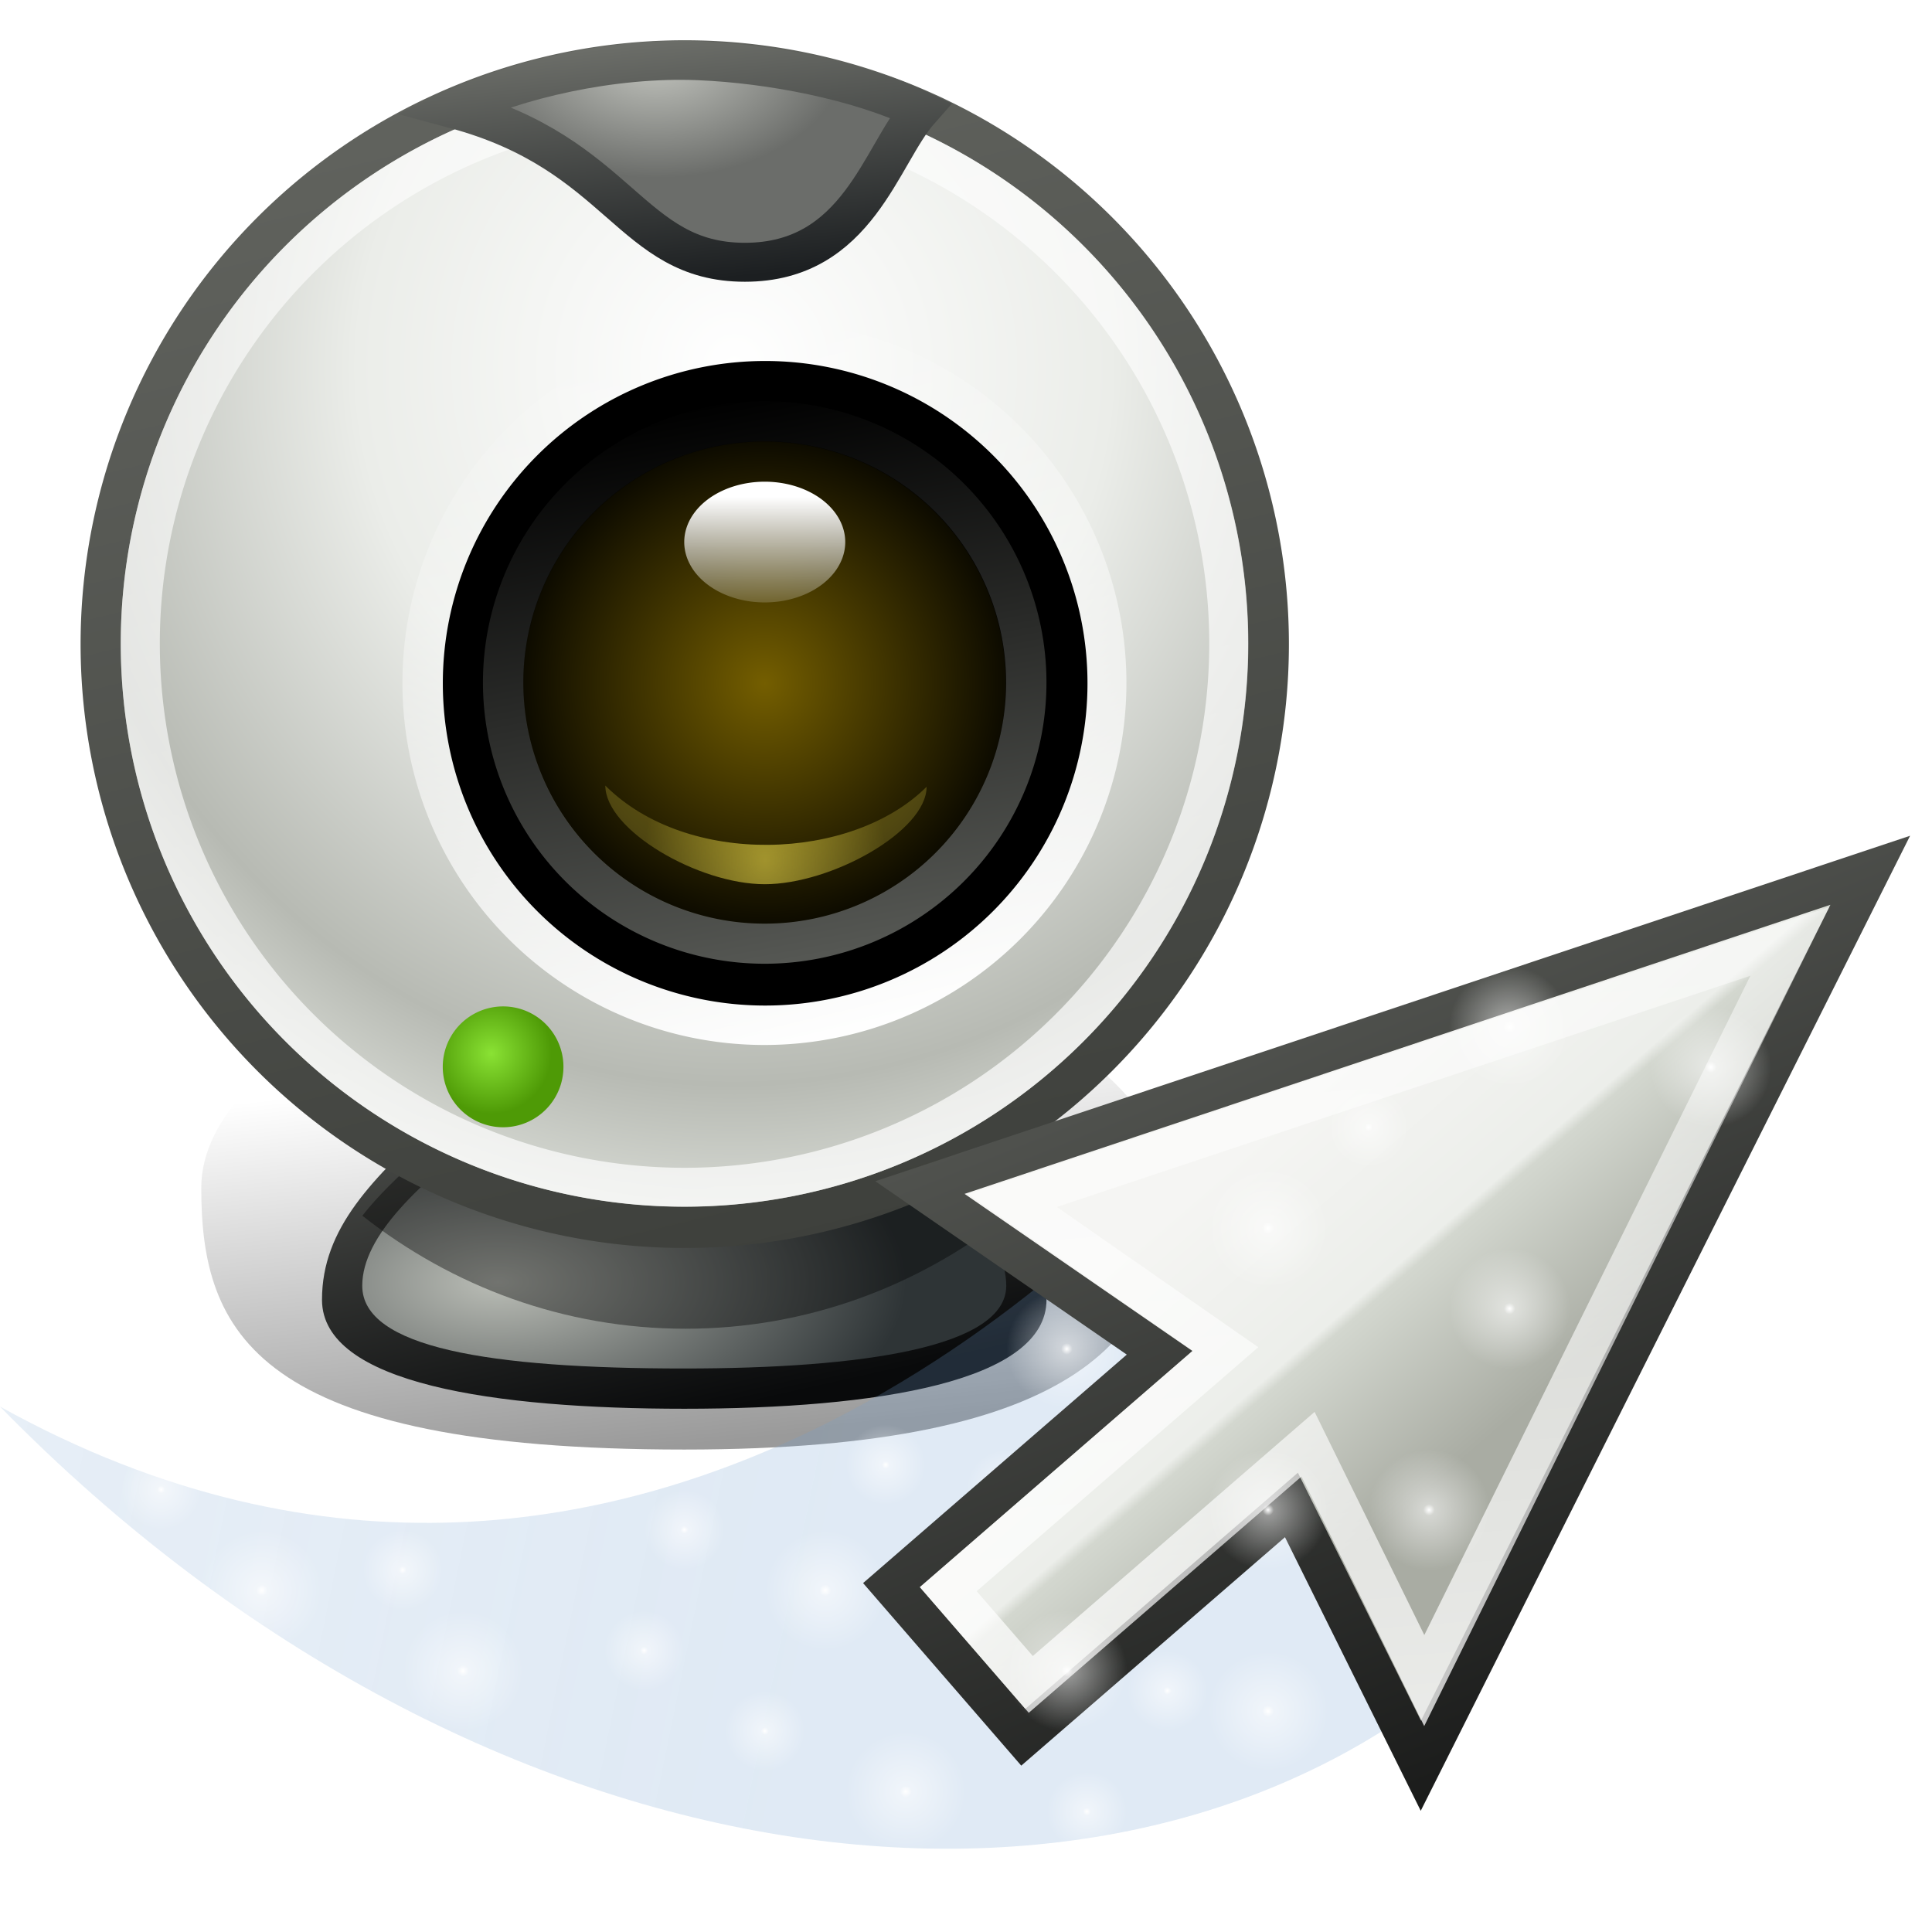 <?xml version="1.0" encoding="UTF-8" standalone="no"?>
<!-- Created with Inkscape (http://www.inkscape.org/) -->
<svg
   xmlns:svg="http://www.w3.org/2000/svg"
   xmlns="http://www.w3.org/2000/svg"
   xmlns:xlink="http://www.w3.org/1999/xlink"
   xmlns:inkscape="http://www.inkscape.org/namespaces/inkscape"
   version="1.0"
   width="48"
   height="48"
   id="svg2383"
   style="display:inline">
  <defs
     id="defs2385">
    <linearGradient
       id="linearGradient3731">
      <stop
         id="stop3733"
         style="stop-color:#9ea196;stop-opacity:1"
         offset="0" />
      <stop
         id="stop3735"
         style="stop-color:#c8cec4;stop-opacity:1"
         offset="0.468" />
      <stop
         id="stop3737"
         style="stop-color:#eceeea;stop-opacity:1"
         offset="0.5" />
      <stop
         id="stop3739"
         style="stop-color:#f5f5f3;stop-opacity:1"
         offset="1" />
    </linearGradient>
    <linearGradient
       id="linearGradient3621">
      <stop
         id="stop3623"
         style="stop-color:#a3a69c;stop-opacity:1"
         offset="0" />
      <stop
         id="stop3625"
         style="stop-color:#cdd2c9;stop-opacity:1"
         offset="0.468" />
      <stop
         id="stop3627"
         style="stop-color:#eceeea;stop-opacity:1"
         offset="0.5" />
      <stop
         id="stop3629"
         style="stop-color:#f5f5f3;stop-opacity:1"
         offset="1" />
    </linearGradient>
    <linearGradient
       id="linearGradient3611">
      <stop
         id="stop3613"
         style="stop-color:#a1a499;stop-opacity:1"
         offset="0" />
      <stop
         id="stop3615"
         style="stop-color:#d8dcd4;stop-opacity:1"
         offset="0.468" />
      <stop
         id="stop3617"
         style="stop-color:#eff2ee;stop-opacity:1"
         offset="0.5" />
      <stop
         id="stop3619"
         style="stop-color:#ffffff;stop-opacity:1"
         offset="1" />
    </linearGradient>
    <linearGradient
       id="linearGradient3601">
      <stop
         id="stop3603"
         style="stop-color:#ffffff;stop-opacity:1"
         offset="0" />
      <stop
         id="stop3605"
         style="stop-color:#dfe2db;stop-opacity:1"
         offset="0.458" />
      <stop
         id="stop3607"
         style="stop-color:#92978c;stop-opacity:1"
         offset="0.83" />
      <stop
         id="stop3609"
         style="stop-color:#dcdfd9;stop-opacity:1"
         offset="1" />
    </linearGradient>
    <linearGradient
       id="linearGradient3548">
      <stop
         id="stop3550"
         style="stop-color:#745e00;stop-opacity:1"
         offset="0" />
      <stop
         id="stop3553"
         style="stop-color:#0d0b00;stop-opacity:1"
         offset="1" />
    </linearGradient>
    <linearGradient
       id="linearGradient3542">
      <stop
         id="stop3544"
         style="stop-color:#745e00;stop-opacity:1"
         offset="0" />
      <stop
         id="stop3546"
         style="stop-color:#0d0b00;stop-opacity:1"
         offset="1" />
    </linearGradient>
    <linearGradient
       id="linearGradient3618">
      <stop
         id="stop3620"
         style="stop-color:#60625e;stop-opacity:1"
         offset="0" />
      <stop
         id="stop3622"
         style="stop-color:#323532;stop-opacity:1"
         offset="1" />
    </linearGradient>
    <linearGradient
       id="linearGradient3612">
      <stop
         id="stop3614"
         style="stop-color:#ffffff;stop-opacity:0.548"
         offset="0" />
      <stop
         id="stop3616"
         style="stop-color:#ffffff;stop-opacity:0"
         offset="1" />
    </linearGradient>
    <linearGradient
       id="linearGradient3550">
      <stop
         id="stop3552"
         style="stop-color:#383a37;stop-opacity:1"
         offset="0" />
      <stop
         id="stop3554"
         style="stop-color:#585955;stop-opacity:1"
         offset="1" />
    </linearGradient>
    <linearGradient
       id="linearGradient6725">
      <stop
         id="stop6727"
         style="stop-color:#729fcf;stop-opacity:1"
         offset="0" />
      <stop
         id="stop6729"
         style="stop-color:#729fcf;stop-opacity:1"
         offset="1" />
    </linearGradient>
    <linearGradient
       id="linearGradient6719">
      <stop
         id="stop6721"
         style="stop-color:#729fcf;stop-opacity:1"
         offset="0" />
      <stop
         id="stop6723"
         style="stop-color:#729fcf;stop-opacity:1"
         offset="1" />
    </linearGradient>
    <linearGradient
       id="linearGradient6693">
      <stop
         id="stop6695"
         style="stop-color:#ffffff;stop-opacity:0.777"
         offset="0" />
      <stop
         id="stop6697"
         style="stop-color:#ffffff;stop-opacity:0"
         offset="1" />
    </linearGradient>
    <radialGradient
       cx="0.89"
       cy="22.178"
       r="2.939"
       fx="0.89"
       fy="22.178"
       id="radialGradient4309"
       xlink:href="#linearGradient3335"
       gradientUnits="userSpaceOnUse"
       gradientTransform="matrix(1,0,0,1.048,0,-1.104)" />
    <linearGradient
       x1="24.283"
       y1="11.743"
       x2="23.506"
       y2="3.083"
       id="linearGradient4307"
       xlink:href="#linearGradient3975"
       gradientUnits="userSpaceOnUse"
       gradientTransform="matrix(0.401,0,0,0.556,1.769,0.38)" />
    <radialGradient
       cx="22.68"
       cy="-0.254"
       r="8.859"
       fx="22.68"
       fy="-0.254"
       id="radialGradient4305"
       xlink:href="#linearGradient3993"
       gradientUnits="userSpaceOnUse"
       gradientTransform="matrix(0.345,0,0,0.272,3.141,2.487)" />
    <radialGradient
       cx="19"
       cy="25.522"
       r="5"
       fx="19"
       fy="25.522"
       id="radialGradient4303"
       xlink:href="#linearGradient3930"
       gradientUnits="userSpaceOnUse"
       gradientTransform="matrix(0.376,0,0,0.639,5.332,-1.792)" />
    <linearGradient
       x1="24.893"
       y1="9.158"
       x2="24.893"
       y2="45.929"
       id="linearGradient4301"
       xlink:href="#linearGradient3887"
       gradientUnits="userSpaceOnUse" />
    <radialGradient
       cx="24.893"
       cy="24.857"
       r="20.964"
       fx="24.893"
       fy="24.857"
       id="radialGradient4299"
       xlink:href="#linearGradient3548"
       gradientUnits="userSpaceOnUse"
       gradientTransform="matrix(1,-1.7824246e-7,1.7733606e-7,1.005,-7.8645479e-6,-0.127)" />
    <linearGradient
       x1="28.829"
       y1="45.929"
       x2="18.639"
       y2="3.786"
       id="linearGradient4297"
       xlink:href="#linearGradient3869"
       gradientUnits="userSpaceOnUse" />
    <linearGradient
       x1="25.923"
       y1="46.631"
       x2="16.126"
       y2="3.083"
       id="linearGradient4295"
       xlink:href="#linearGradient3157"
       gradientUnits="userSpaceOnUse" />
    <radialGradient
       cx="24.022"
       cy="16.162"
       r="20.964"
       fx="24.022"
       fy="16.162"
       id="radialGradient4293"
       xlink:href="#linearGradient3173"
       gradientUnits="userSpaceOnUse"
       gradientTransform="matrix(1.461,0,0,1.543,-8.248,-9.95)" />
    <linearGradient
       x1="28.829"
       y1="45.929"
       x2="18.639"
       y2="3.786"
       id="linearGradient4291"
       xlink:href="#linearGradient3827"
       gradientUnits="userSpaceOnUse" />
    <radialGradient
       cx="12.063"
       cy="41.924"
       r="10"
       fx="12.063"
       fy="41.924"
       id="radialGradient4377"
       xlink:href="#linearGradient4036"
       gradientUnits="userSpaceOnUse"
       gradientTransform="matrix(1.191,0,0,0.5,-7.925,5.038)" />
    <linearGradient
       x1="20.719"
       y1="41"
       x2="19"
       y2="30.007"
       id="linearGradient4375"
       xlink:href="#linearGradient4014"
       gradientUnits="userSpaceOnUse"
       gradientTransform="matrix(0.655,0,0,0.922,0.546,-10.815)" />
    <filter
       height="1.361"
       y="-0.181"
       width="1.173"
       x="-0.086"
       id="filter4920">
      <feGaussianBlur
         id="feGaussianBlur4922"
         stdDeviation="0.996"
         inkscape:collect="always" />
    </filter>
    <linearGradient
       id="linearGradient4924">
      <stop
         id="stop4926"
         style="stop-color:#000000;stop-opacity:0.399"
         offset="0" />
      <stop
         id="stop4928"
         style="stop-color:#000000;stop-opacity:0"
         offset="1" />
    </linearGradient>
    <linearGradient
       x1="10.329"
       y1="46.686"
       x2="9.955"
       y2="39.374"
       id="linearGradient4373"
       xlink:href="#linearGradient4924"
       gradientUnits="userSpaceOnUse" />
    <radialGradient
       cx="16.907"
       cy="43.426"
       r="2.704"
       fx="16.907"
       fy="43.426"
       id="radialGradient4343"
       xlink:href="#linearGradient4765"
       gradientUnits="userSpaceOnUse" />
    <radialGradient
       cx="16.907"
       cy="43.426"
       r="2.704"
       fx="16.907"
       fy="43.426"
       id="radialGradient4341"
       xlink:href="#linearGradient4765"
       gradientUnits="userSpaceOnUse" />
    <radialGradient
       cx="16.907"
       cy="43.426"
       r="2.704"
       fx="16.907"
       fy="43.426"
       id="radialGradient4337"
       xlink:href="#linearGradient4765"
       gradientUnits="userSpaceOnUse" />
    <radialGradient
       cx="16.907"
       cy="43.426"
       r="2.704"
       fx="16.907"
       fy="43.426"
       id="radialGradient4335"
       xlink:href="#linearGradient4765"
       gradientUnits="userSpaceOnUse" />
    <radialGradient
       cx="16.907"
       cy="43.426"
       r="2.704"
       fx="16.907"
       fy="43.426"
       id="radialGradient4333"
       xlink:href="#linearGradient4765"
       gradientUnits="userSpaceOnUse" />
    <radialGradient
       cx="16.907"
       cy="43.426"
       r="2.704"
       fx="16.907"
       fy="43.426"
       id="radialGradient4327"
       xlink:href="#linearGradient4765"
       gradientUnits="userSpaceOnUse" />
    <radialGradient
       cx="16.907"
       cy="43.426"
       r="2.704"
       fx="16.907"
       fy="43.426"
       id="radialGradient4325"
       xlink:href="#linearGradient4765"
       gradientUnits="userSpaceOnUse" />
    <radialGradient
       cx="16.907"
       cy="43.426"
       r="2.704"
       fx="16.907"
       fy="43.426"
       id="radialGradient4321"
       xlink:href="#linearGradient4765"
       gradientUnits="userSpaceOnUse" />
    <radialGradient
       cx="16.907"
       cy="43.426"
       r="2.704"
       fx="16.907"
       fy="43.426"
       id="radialGradient4319"
       xlink:href="#linearGradient4765"
       gradientUnits="userSpaceOnUse" />
    <radialGradient
       cx="16.907"
       cy="43.426"
       r="2.704"
       fx="16.907"
       fy="43.426"
       id="radialGradient4317"
       xlink:href="#linearGradient4765"
       gradientUnits="userSpaceOnUse" />
    <radialGradient
       cx="16.907"
       cy="43.426"
       r="2.704"
       fx="16.907"
       fy="43.426"
       id="radialGradient4315"
       xlink:href="#linearGradient4765"
       gradientUnits="userSpaceOnUse" />
    <linearGradient
       x1="20.773"
       y1="42.049"
       x2="0"
       y2="37.803"
       id="linearGradient4313"
       xlink:href="#linearGradient6719"
       gradientUnits="userSpaceOnUse" />
    <radialGradient
       cx="16.907"
       cy="43.426"
       r="2.704"
       fx="16.907"
       fy="43.426"
       id="radialGradient4365"
       xlink:href="#linearGradient4765"
       gradientUnits="userSpaceOnUse" />
    <radialGradient
       cx="16.907"
       cy="43.426"
       r="2.704"
       fx="16.907"
       fy="43.426"
       id="radialGradient4357"
       xlink:href="#linearGradient4765"
       gradientUnits="userSpaceOnUse" />
    <radialGradient
       cx="16.907"
       cy="43.426"
       r="2.704"
       fx="16.907"
       fy="43.426"
       id="radialGradient4355"
       xlink:href="#linearGradient4765"
       gradientUnits="userSpaceOnUse" />
    <radialGradient
       cx="16.907"
       cy="43.426"
       r="2.704"
       fx="16.907"
       fy="43.426"
       id="radialGradient4353"
       xlink:href="#linearGradient4765"
       gradientUnits="userSpaceOnUse" />
    <radialGradient
       cx="16.907"
       cy="43.426"
       r="2.704"
       fx="16.907"
       fy="43.426"
       id="radialGradient4351"
       xlink:href="#linearGradient4765"
       gradientUnits="userSpaceOnUse" />
    <linearGradient
       x1="319.386"
       y1="89.541"
       x2="302.103"
       y2="76.697"
       id="linearGradient4349"
       xlink:href="#linearGradient3299"
       gradientUnits="userSpaceOnUse"
       gradientTransform="matrix(0.927,-2.0841141e-2,-2.0841142e-2,0.933,24.045,12.099)" />
    <linearGradient
       x1="301.458"
       y1="82.766"
       x2="320.5"
       y2="89.198"
       id="linearGradient4347"
       xlink:href="#linearGradient3327"
       gradientUnits="userSpaceOnUse"
       gradientTransform="translate(0.5,0.5)" />
    <linearGradient
       x1="314.947"
       y1="80.518"
       x2="305.247"
       y2="80.511"
       id="linearGradient4345"
       xlink:href="#linearGradient3285"
       gradientUnits="userSpaceOnUse"
       gradientTransform="translate(0.5,0.5)" />
    <linearGradient
       id="linearGradient3515">
      <stop
         id="stop3517"
         style="stop-color:#000000;stop-opacity:0.395"
         offset="0" />
      <stop
         id="stop3519"
         style="stop-color:#000000;stop-opacity:0"
         offset="1" />
    </linearGradient>
    <linearGradient
       id="linearGradient3382">
      <stop
         id="stop3384"
         style="stop-color:#555753;stop-opacity:1"
         offset="0" />
      <stop
         id="stop3386"
         style="stop-color:#555753;stop-opacity:0"
         offset="1" />
    </linearGradient>
    <linearGradient
       id="linearGradient3335">
      <stop
         id="stop3337"
         style="stop-color:#8ae234;stop-opacity:1"
         offset="0" />
      <stop
         id="stop3339"
         style="stop-color:#4e9a06;stop-opacity:1"
         offset="1" />
    </linearGradient>
    <linearGradient
       id="linearGradient4765">
      <stop
         id="stop4767"
         style="stop-color:#ffffff;stop-opacity:1"
         offset="0" />
      <stop
         id="stop4773"
         style="stop-color:#ffffff;stop-opacity:0.498"
         offset="0.095" />
      <stop
         id="stop4769"
         style="stop-color:#ffffff;stop-opacity:0"
         offset="1" />
    </linearGradient>
    <linearGradient
       id="linearGradient4587">
      <stop
         id="stop4589"
         style="stop-color:#729fcf;stop-opacity:1"
         offset="0" />
      <stop
         id="stop4591"
         style="stop-color:#729fcf;stop-opacity:0.766"
         offset="1" />
    </linearGradient>
    <linearGradient
       id="linearGradient3299">
      <stop
         id="stop3301"
         style="stop-color:#ffffff;stop-opacity:0.777"
         offset="0" />
      <stop
         id="stop3303"
         style="stop-color:#ffffff;stop-opacity:0.43"
         offset="1" />
    </linearGradient>
    <linearGradient
       id="linearGradient3327">
      <stop
         id="stop3329"
         style="stop-color:#51534f;stop-opacity:1"
         offset="0" />
      <stop
         id="stop3331"
         style="stop-color:#1a1b1a;stop-opacity:1"
         offset="1" />
    </linearGradient>
    <linearGradient
       id="linearGradient3285">
      <stop
         id="stop3287"
         style="stop-color:#a9aca3;stop-opacity:1"
         offset="0" />
      <stop
         id="stop4348"
         style="stop-color:#d3d7cf;stop-opacity:1"
         offset="0.468" />
      <stop
         id="stop4350"
         style="stop-color:#eceeea;stop-opacity:1"
         offset="0.5" />
      <stop
         id="stop3289"
         style="stop-color:#f5f5f3;stop-opacity:1"
         offset="1" />
    </linearGradient>
    <linearGradient
       id="linearGradient4036">
      <stop
         id="stop4038"
         style="stop-color:#babdb6;stop-opacity:1"
         offset="0" />
      <stop
         id="stop4040"
         style="stop-color:#2e3436;stop-opacity:1"
         offset="1" />
    </linearGradient>
    <linearGradient
       id="linearGradient4014">
      <stop
         id="stop4016"
         style="stop-color:#090a0b;stop-opacity:1"
         offset="0" />
      <stop
         id="stop4018"
         style="stop-color:#555753;stop-opacity:1"
         offset="1" />
    </linearGradient>
    <linearGradient
       id="linearGradient3993">
      <stop
         id="stop3995"
         style="stop-color:#c4c6c0;stop-opacity:1"
         offset="0" />
      <stop
         id="stop3997"
         style="stop-color:#6b6d6a;stop-opacity:1"
         offset="1" />
    </linearGradient>
    <linearGradient
       id="linearGradient3975">
      <stop
         id="stop3977"
         style="stop-color:#1c1f21;stop-opacity:1"
         offset="0" />
      <stop
         id="stop3979"
         style="stop-color:#6b6d68;stop-opacity:1"
         offset="1" />
    </linearGradient>
    <linearGradient
       id="linearGradient3930">
      <stop
         id="stop3932"
         style="stop-color:#fce94f;stop-opacity:0.569"
         offset="0" />
      <stop
         id="stop3934"
         style="stop-color:#fce94f;stop-opacity:0.21"
         offset="1" />
    </linearGradient>
    <linearGradient
       id="linearGradient3887">
      <stop
         id="stop3889"
         style="stop-color:#ffffff;stop-opacity:1"
         offset="0" />
      <stop
         id="stop3891"
         style="stop-color:#ffffff;stop-opacity:0.185"
         offset="1" />
    </linearGradient>
    <linearGradient
       id="linearGradient3875">
      <stop
         id="stop3877"
         style="stop-color:#745e00;stop-opacity:1"
         offset="0" />
      <stop
         id="stop3879"
         style="stop-color:#0d0b00;stop-opacity:1"
         offset="1" />
    </linearGradient>
    <linearGradient
       id="linearGradient3869">
      <stop
         id="stop3871"
         style="stop-color:#ffffff;stop-opacity:1"
         offset="0" />
      <stop
         id="stop3873"
         style="stop-color:#ffffff;stop-opacity:0"
         offset="1" />
    </linearGradient>
    <linearGradient
       id="linearGradient3827">
      <stop
         id="stop3829"
         style="stop-color:#3e403c;stop-opacity:1"
         offset="0" />
      <stop
         id="stop3831"
         style="stop-color:#62645f;stop-opacity:1"
         offset="1" />
    </linearGradient>
    <linearGradient
       id="linearGradient3173">
      <stop
         id="stop3175"
         style="stop-color:#ffffff;stop-opacity:1"
         offset="0" />
      <stop
         id="stop3181"
         style="stop-color:#ebede9;stop-opacity:1"
         offset="0.458" />
      <stop
         id="stop3825"
         style="stop-color:#b7bab3;stop-opacity:1"
         offset="0.83" />
      <stop
         id="stop3177"
         style="stop-color:#dcdfd9;stop-opacity:1"
         offset="1" />
    </linearGradient>
    <linearGradient
       id="linearGradient3157">
      <stop
         id="stop3159"
         style="stop-color:#ffffff;stop-opacity:0.71"
         offset="0" />
      <stop
         id="stop3161"
         style="stop-color:#ffffff;stop-opacity:0.569"
         offset="1" />
    </linearGradient>
    <linearGradient
       x1="25.923"
       y1="46.631"
       x2="16.126"
       y2="3.083"
       id="linearGradient3163"
       xlink:href="#linearGradient3157"
       gradientUnits="userSpaceOnUse" />
    <radialGradient
       cx="23.955"
       cy="15.854"
       r="20.964"
       fx="23.955"
       fy="15.854"
       id="radialGradient3179"
       xlink:href="#linearGradient3173"
       gradientUnits="userSpaceOnUse"
       gradientTransform="matrix(1.461,0,0,1.543,-8.248,-9.95)" />
    <linearGradient
       x1="28.829"
       y1="45.929"
       x2="18.639"
       y2="3.786"
       id="linearGradient3833"
       xlink:href="#linearGradient3827"
       gradientUnits="userSpaceOnUse" />
    <linearGradient
       x1="28.829"
       y1="45.929"
       x2="18.639"
       y2="3.786"
       id="linearGradient3867"
       xlink:href="#linearGradient3869"
       gradientUnits="userSpaceOnUse" />
    <radialGradient
       cx="24.893"
       cy="24.857"
       r="20.964"
       fx="24.893"
       fy="24.857"
       id="radialGradient3881"
       xlink:href="#linearGradient3875"
       gradientUnits="userSpaceOnUse"
       gradientTransform="matrix(1,-1.7824246e-7,1.7733606e-7,1.005,-7.8645481e-6,-0.127)" />
    <linearGradient
       x1="24.893"
       y1="9.158"
       x2="24.893"
       y2="45.929"
       id="linearGradient3919"
       xlink:href="#linearGradient3887"
       gradientUnits="userSpaceOnUse" />
    <radialGradient
       cx="19"
       cy="25.522"
       r="5"
       fx="19"
       fy="25.522"
       id="radialGradient3928"
       xlink:href="#linearGradient3930"
       gradientUnits="userSpaceOnUse"
       gradientTransform="matrix(0.601,0,0,0.783,7.585,2.392)" />
    <linearGradient
       x1="24.283"
       y1="11.743"
       x2="23.506"
       y2="3.083"
       id="linearGradient3981"
       xlink:href="#linearGradient3975"
       gradientUnits="userSpaceOnUse"
       gradientTransform="matrix(0.615,0,0,0.688,2.194,-8.1000913e-2)" />
    <radialGradient
       cx="22.68"
       cy="-0.254"
       r="8.859"
       fx="22.68"
       fy="-0.254"
       id="radialGradient3999"
       xlink:href="#linearGradient3993"
       gradientUnits="userSpaceOnUse"
       gradientTransform="matrix(0.529,0,0,0.336,4.295,2.528)" />
    <radialGradient
       cx="13.9"
       cy="37.638"
       r="10"
       fx="13.9"
       fy="37.638"
       id="radialGradient4034"
       xlink:href="#linearGradient4036"
       gradientUnits="userSpaceOnUse"
       gradientTransform="matrix(1.014,0,0,0.5,-1.718,14.038)" />
    <filter
       id="filter4153">
      <feGaussianBlur
         id="feGaussianBlur4155"
         stdDeviation="0.482"
         inkscape:collect="always" />
    </filter>
    <linearGradient
       x1="20.719"
       y1="41"
       x2="19"
       y2="30.007"
       id="linearGradient4352"
       xlink:href="#linearGradient4014"
       gradientUnits="userSpaceOnUse"
       gradientTransform="matrix(0.643,0,0,0.922,4.786,-1.815)" />
    <linearGradient
       x1="20.773"
       y1="42.049"
       x2="0"
       y2="37.803"
       id="linearGradient4593"
       xlink:href="#linearGradient4587"
       gradientUnits="userSpaceOnUse" />
    <filter
       height="1.319"
       y="-0.16"
       width="1.146"
       x="-0.073"
       id="filter4697">
      <feGaussianBlur
         id="feGaussianBlur4699"
         stdDeviation="1.121"
         inkscape:collect="always" />
    </filter>
    <radialGradient
       cx="16.907"
       cy="43.426"
       r="2.704"
       fx="16.907"
       fy="43.426"
       id="radialGradient4771"
       xlink:href="#linearGradient4765"
       gradientUnits="userSpaceOnUse" />
    <radialGradient
       cx="16.907"
       cy="43.426"
       r="2.704"
       fx="16.907"
       fy="43.426"
       id="radialGradient4777"
       xlink:href="#linearGradient4765"
       gradientUnits="userSpaceOnUse" />
    <radialGradient
       cx="16.907"
       cy="43.426"
       r="2.704"
       fx="16.907"
       fy="43.426"
       id="radialGradient4781"
       xlink:href="#linearGradient4765"
       gradientUnits="userSpaceOnUse" />
    <radialGradient
       cx="16.907"
       cy="43.426"
       r="2.704"
       fx="16.907"
       fy="43.426"
       id="radialGradient4785"
       xlink:href="#linearGradient4765"
       gradientUnits="userSpaceOnUse" />
    <radialGradient
       cx="16.907"
       cy="43.426"
       r="2.704"
       fx="16.907"
       fy="43.426"
       id="radialGradient4789"
       xlink:href="#linearGradient4765"
       gradientUnits="userSpaceOnUse" />
    <radialGradient
       cx="16.907"
       cy="43.426"
       r="2.704"
       fx="16.907"
       fy="43.426"
       id="radialGradient4793"
       xlink:href="#linearGradient4765"
       gradientUnits="userSpaceOnUse" />
    <radialGradient
       cx="16.907"
       cy="43.426"
       r="2.704"
       fx="16.907"
       fy="43.426"
       id="radialGradient4797"
       xlink:href="#linearGradient4765"
       gradientUnits="userSpaceOnUse" />
    <radialGradient
       cx="16.907"
       cy="43.426"
       r="2.704"
       fx="16.907"
       fy="43.426"
       id="radialGradient4801"
       xlink:href="#linearGradient4765"
       gradientUnits="userSpaceOnUse" />
    <radialGradient
       cx="16.907"
       cy="43.426"
       r="2.704"
       fx="16.907"
       fy="43.426"
       id="radialGradient4805"
       xlink:href="#linearGradient4765"
       gradientUnits="userSpaceOnUse" />
    <radialGradient
       cx="16.907"
       cy="43.426"
       r="2.704"
       fx="16.907"
       fy="43.426"
       id="radialGradient4809"
       xlink:href="#linearGradient4765"
       gradientUnits="userSpaceOnUse" />
    <radialGradient
       cx="16.907"
       cy="43.426"
       r="2.704"
       fx="16.907"
       fy="43.426"
       id="radialGradient4813"
       xlink:href="#linearGradient4765"
       gradientUnits="userSpaceOnUse" />
    <radialGradient
       cx="16.907"
       cy="43.426"
       r="2.704"
       fx="16.907"
       fy="43.426"
       id="radialGradient4817"
       xlink:href="#linearGradient4765"
       gradientUnits="userSpaceOnUse" />
    <radialGradient
       cx="16.907"
       cy="43.426"
       r="2.704"
       fx="16.907"
       fy="43.426"
       id="radialGradient4821"
       xlink:href="#linearGradient4765"
       gradientUnits="userSpaceOnUse" />
    <radialGradient
       cx="16.907"
       cy="43.426"
       r="2.704"
       fx="16.907"
       fy="43.426"
       id="radialGradient4825"
       xlink:href="#linearGradient4765"
       gradientUnits="userSpaceOnUse" />
    <radialGradient
       cx="16.907"
       cy="43.426"
       r="2.704"
       fx="16.907"
       fy="43.426"
       id="radialGradient4829"
       xlink:href="#linearGradient4765"
       gradientUnits="userSpaceOnUse" />
    <linearGradient
       x1="314.947"
       y1="80.518"
       x2="305.492"
       y2="80.493"
       id="linearGradient4967"
       xlink:href="#linearGradient3285"
       gradientUnits="userSpaceOnUse"
       gradientTransform="translate(0.5,0.5)" />
    <linearGradient
       x1="301.458"
       y1="82.766"
       x2="320.5"
       y2="89.198"
       id="linearGradient4969"
       xlink:href="#linearGradient3327"
       gradientUnits="userSpaceOnUse"
       gradientTransform="translate(0.5,0.5)" />
    <linearGradient
       x1="319.386"
       y1="89.541"
       x2="302.103"
       y2="76.697"
       id="linearGradient4971"
       xlink:href="#linearGradient3299"
       gradientUnits="userSpaceOnUse" />
    <radialGradient
       cx="16.907"
       cy="43.426"
       r="2.704"
       fx="16.907"
       fy="43.426"
       id="radialGradient4991"
       xlink:href="#linearGradient4765"
       gradientUnits="userSpaceOnUse" />
    <radialGradient
       cx="16.907"
       cy="43.426"
       r="2.704"
       fx="16.907"
       fy="43.426"
       id="radialGradient4995"
       xlink:href="#linearGradient4765"
       gradientUnits="userSpaceOnUse" />
    <radialGradient
       cx="16.907"
       cy="43.426"
       r="2.704"
       fx="16.907"
       fy="43.426"
       id="radialGradient4999"
       xlink:href="#linearGradient4765"
       gradientUnits="userSpaceOnUse" />
    <radialGradient
       cx="16.907"
       cy="43.426"
       r="2.704"
       fx="16.907"
       fy="43.426"
       id="radialGradient5003"
       xlink:href="#linearGradient4765"
       gradientUnits="userSpaceOnUse" />
    <radialGradient
       cx="16.907"
       cy="43.426"
       r="2.704"
       fx="16.907"
       fy="43.426"
       id="radialGradient5007"
       xlink:href="#linearGradient4765"
       gradientUnits="userSpaceOnUse" />
    <radialGradient
       cx="16.907"
       cy="43.426"
       r="2.704"
       fx="16.907"
       fy="43.426"
       id="radialGradient5011"
       xlink:href="#linearGradient4765"
       gradientUnits="userSpaceOnUse" />
    <radialGradient
       cx="16.907"
       cy="43.426"
       r="2.704"
       fx="16.907"
       fy="43.426"
       id="radialGradient5015"
       xlink:href="#linearGradient4765"
       gradientUnits="userSpaceOnUse" />
    <radialGradient
       cx="16.907"
       cy="43.426"
       r="2.704"
       fx="16.907"
       fy="43.426"
       id="radialGradient5031"
       xlink:href="#linearGradient4765"
       gradientUnits="userSpaceOnUse" />
    <radialGradient
       cx="0.89"
       cy="22.178"
       r="2.939"
       fx="0.89"
       fy="22.178"
       id="radialGradient3341"
       xlink:href="#linearGradient3335"
       gradientUnits="userSpaceOnUse"
       gradientTransform="matrix(1,0,0,1.048,0,-1.104)" />
    <linearGradient
       x1="26.882"
       y1="47.333"
       x2="18.369"
       y2="2.381"
       id="linearGradient3392"
       xlink:href="#linearGradient3382"
       gradientUnits="userSpaceOnUse" />
    <linearGradient
       x1="10.329"
       y1="46.686"
       x2="9.447"
       y2="36.955"
       id="linearGradient3489"
       xlink:href="#linearGradient3515"
       gradientUnits="userSpaceOnUse" />
    <filter
       height="1.504"
       y="-0.252"
       width="1.242"
       x="-0.121"
       id="filter3511">
      <feGaussianBlur
         id="feGaussianBlur3513"
         stdDeviation="1.392"
         inkscape:collect="always" />
    </filter>
    <linearGradient
       x1="20.773"
       y1="42.049"
       x2="0"
       y2="37.803"
       id="linearGradient6591"
       xlink:href="#linearGradient6725"
       gradientUnits="userSpaceOnUse" />
    <radialGradient
       cx="16.907"
       cy="43.426"
       r="2.704"
       fx="16.907"
       fy="43.426"
       id="radialGradient6593"
       xlink:href="#linearGradient4765"
       gradientUnits="userSpaceOnUse" />
    <radialGradient
       cx="16.907"
       cy="43.426"
       r="2.704"
       fx="16.907"
       fy="43.426"
       id="radialGradient6597"
       xlink:href="#linearGradient4765"
       gradientUnits="userSpaceOnUse" />
    <radialGradient
       cx="16.907"
       cy="43.426"
       r="2.704"
       fx="16.907"
       fy="43.426"
       id="radialGradient6599"
       xlink:href="#linearGradient4765"
       gradientUnits="userSpaceOnUse" />
    <radialGradient
       cx="16.907"
       cy="43.426"
       r="2.704"
       fx="16.907"
       fy="43.426"
       id="radialGradient6601"
       xlink:href="#linearGradient4765"
       gradientUnits="userSpaceOnUse" />
    <radialGradient
       cx="16.907"
       cy="43.426"
       r="2.704"
       fx="16.907"
       fy="43.426"
       id="radialGradient6603"
       xlink:href="#linearGradient4765"
       gradientUnits="userSpaceOnUse" />
    <radialGradient
       cx="16.907"
       cy="43.426"
       r="2.704"
       fx="16.907"
       fy="43.426"
       id="radialGradient6605"
       xlink:href="#linearGradient4765"
       gradientUnits="userSpaceOnUse" />
    <radialGradient
       cx="16.907"
       cy="43.426"
       r="2.704"
       fx="16.907"
       fy="43.426"
       id="radialGradient6607"
       xlink:href="#linearGradient4765"
       gradientUnits="userSpaceOnUse" />
    <radialGradient
       cx="16.907"
       cy="43.426"
       r="2.704"
       fx="16.907"
       fy="43.426"
       id="radialGradient6609"
       xlink:href="#linearGradient4765"
       gradientUnits="userSpaceOnUse" />
    <radialGradient
       cx="16.907"
       cy="43.426"
       r="2.704"
       fx="16.907"
       fy="43.426"
       id="radialGradient6611"
       xlink:href="#linearGradient4765"
       gradientUnits="userSpaceOnUse" />
    <radialGradient
       cx="16.907"
       cy="43.426"
       r="2.704"
       fx="16.907"
       fy="43.426"
       id="radialGradient6613"
       xlink:href="#linearGradient4765"
       gradientUnits="userSpaceOnUse" />
    <radialGradient
       cx="16.907"
       cy="43.426"
       r="2.704"
       fx="16.907"
       fy="43.426"
       id="radialGradient6615"
       xlink:href="#linearGradient4765"
       gradientUnits="userSpaceOnUse" />
    <radialGradient
       cx="16.907"
       cy="43.426"
       r="2.704"
       fx="16.907"
       fy="43.426"
       id="radialGradient6617"
       xlink:href="#linearGradient4765"
       gradientUnits="userSpaceOnUse" />
    <radialGradient
       cx="16.907"
       cy="43.426"
       r="2.704"
       fx="16.907"
       fy="43.426"
       id="radialGradient6619"
       xlink:href="#linearGradient4765"
       gradientUnits="userSpaceOnUse" />
    <radialGradient
       cx="16.907"
       cy="43.426"
       r="2.704"
       fx="16.907"
       fy="43.426"
       id="radialGradient6621"
       xlink:href="#linearGradient4765"
       gradientUnits="userSpaceOnUse" />
    <linearGradient
       x1="314.947"
       y1="80.518"
       x2="305.247"
       y2="80.511"
       id="linearGradient6623"
       xlink:href="#linearGradient3611"
       gradientUnits="userSpaceOnUse"
       gradientTransform="translate(0.5,0.5)" />
    <linearGradient
       x1="301.458"
       y1="82.766"
       x2="320.5"
       y2="89.198"
       id="linearGradient6625"
       xlink:href="#linearGradient3327"
       gradientUnits="userSpaceOnUse"
       gradientTransform="translate(0.5,0.5)" />
    <linearGradient
       x1="317.413"
       y1="80.712"
       x2="307.166"
       y2="79.835"
       id="linearGradient6627"
       xlink:href="#linearGradient6693"
       gradientUnits="userSpaceOnUse"
       gradientTransform="matrix(0.927,-2.0841141e-2,-2.0841142e-2,0.933,24.045,12.099)" />
    <radialGradient
       cx="16.907"
       cy="43.426"
       r="2.704"
       fx="16.907"
       fy="43.426"
       id="radialGradient6631"
       xlink:href="#linearGradient4765"
       gradientUnits="userSpaceOnUse" />
    <radialGradient
       cx="16.907"
       cy="43.426"
       r="2.704"
       fx="16.907"
       fy="43.426"
       id="radialGradient6633"
       xlink:href="#linearGradient4765"
       gradientUnits="userSpaceOnUse" />
    <radialGradient
       cx="16.907"
       cy="43.426"
       r="2.704"
       fx="16.907"
       fy="43.426"
       id="radialGradient6635"
       xlink:href="#linearGradient4765"
       gradientUnits="userSpaceOnUse" />
    <radialGradient
       cx="16.907"
       cy="43.426"
       r="2.704"
       fx="16.907"
       fy="43.426"
       id="radialGradient6643"
       xlink:href="#linearGradient4765"
       gradientUnits="userSpaceOnUse" />
    <filter
       id="filter6677">
      <feGaussianBlur
         id="feGaussianBlur6679"
         stdDeviation="0.456"
         inkscape:collect="always" />
    </filter>
    <radialGradient
       cx="19"
       cy="25.522"
       r="5"
       fx="19"
       fy="25.522"
       id="radialGradient2766"
       xlink:href="#linearGradient3930"
       gradientUnits="userSpaceOnUse"
       gradientTransform="matrix(0.376,0,0,0.639,2.332,-4.792)" />
    <linearGradient
       x1="24.893"
       y1="9.158"
       x2="24.893"
       y2="45.929"
       id="linearGradient2768"
       xlink:href="#linearGradient3887"
       gradientUnits="userSpaceOnUse" />
    <radialGradient
       cx="24.893"
       cy="24.857"
       r="20.964"
       fx="24.893"
       fy="24.857"
       id="radialGradient2770"
       xlink:href="#linearGradient3542"
       gradientUnits="userSpaceOnUse"
       gradientTransform="matrix(1,-1.7824246e-7,1.7733606e-7,1.005,-7.8645479e-6,-0.127)" />
    <linearGradient
       x1="10.329"
       y1="46.686"
       x2="10.221"
       y2="42.376"
       id="linearGradient2774"
       xlink:href="#linearGradient4924"
       gradientUnits="userSpaceOnUse" />
    <linearGradient
       x1="20.719"
       y1="41"
       x2="19"
       y2="30.007"
       id="linearGradient2776"
       xlink:href="#linearGradient4014"
       gradientUnits="userSpaceOnUse"
       gradientTransform="matrix(0.527,0,0,0.635,3.901,0.883)" />
    <radialGradient
       cx="12.063"
       cy="41.924"
       r="10"
       fx="12.063"
       fy="41.924"
       id="radialGradient2778"
       xlink:href="#linearGradient4036"
       gradientUnits="userSpaceOnUse"
       gradientTransform="matrix(0.824,0,0,0.268,-0.564,14.627)" />
    <linearGradient
       x1="20.773"
       y1="42.049"
       x2="0"
       y2="37.803"
       id="linearGradient2796"
       xlink:href="#linearGradient6725"
       gradientUnits="userSpaceOnUse" />
    <radialGradient
       cx="16.907"
       cy="43.426"
       r="2.704"
       fx="16.907"
       fy="43.426"
       id="radialGradient2800"
       xlink:href="#linearGradient4765"
       gradientUnits="userSpaceOnUse" />
    <radialGradient
       cx="16.907"
       cy="43.426"
       r="2.704"
       fx="16.907"
       fy="43.426"
       id="radialGradient2804"
       xlink:href="#linearGradient4765"
       gradientUnits="userSpaceOnUse" />
    <radialGradient
       cx="16.907"
       cy="43.426"
       r="2.704"
       fx="16.907"
       fy="43.426"
       id="radialGradient2818"
       xlink:href="#linearGradient4765"
       gradientUnits="userSpaceOnUse" />
    <radialGradient
       cx="16.907"
       cy="43.426"
       r="2.704"
       fx="16.907"
       fy="43.426"
       id="radialGradient2824"
       xlink:href="#linearGradient4765"
       gradientUnits="userSpaceOnUse" />
    <linearGradient
       x1="314.947"
       y1="80.518"
       x2="308.64"
       y2="81.162"
       id="linearGradient2826"
       xlink:href="#linearGradient3731"
       gradientUnits="userSpaceOnUse"
       gradientTransform="translate(0.5,0.5)" />
    <linearGradient
       x1="317.23"
       y1="82.799"
       x2="314.131"
       y2="83.645"
       id="linearGradient2830"
       xlink:href="#linearGradient3612"
       gradientUnits="userSpaceOnUse"
       gradientTransform="matrix(0.927,-2.0841141e-2,-2.0841142e-2,0.933,24.045,12.099)" />
    <radialGradient
       cx="22.68"
       cy="-0.254"
       r="8.859"
       fx="22.68"
       fy="-0.254"
       id="radialGradient5780"
       xlink:href="#linearGradient3993"
       gradientUnits="userSpaceOnUse"
       gradientTransform="matrix(0.203,0,0,0.137,4.29,2.485)" />
    <linearGradient
       x1="24.283"
       y1="11.743"
       x2="22.809"
       y2="1.215"
       id="linearGradient5790"
       xlink:href="#linearGradient3975"
       gradientUnits="userSpaceOnUse"
       gradientTransform="matrix(0.236,0,0,0.28,3.483,1.423)" />
    <radialGradient
       cx="16.907"
       cy="43.426"
       r="2.704"
       fx="16.907"
       fy="43.426"
       id="radialGradient3557"
       xlink:href="#linearGradient4765"
       gradientUnits="userSpaceOnUse" />
    <linearGradient
       x1="28.829"
       y1="45.929"
       x2="18.639"
       y2="3.786"
       id="linearGradient2766"
       xlink:href="#linearGradient3550"
       gradientUnits="userSpaceOnUse" />
    <linearGradient
       x1="4.072"
       y1="31.315"
       x2="16.126"
       y2="3.083"
       id="linearGradient2769"
       xlink:href="#linearGradient3157"
       gradientUnits="userSpaceOnUse" />
    <radialGradient
       cx="24.997"
       cy="15.284"
       r="20.964"
       fx="24.997"
       fy="15.284"
       id="radialGradient2771"
       xlink:href="#linearGradient3601"
       gradientUnits="userSpaceOnUse"
       gradientTransform="matrix(1.461,0,0,1.543,-8.248,-9.95)" />
    <linearGradient
       x1="27.292"
       y1="56.746"
       x2="18.639"
       y2="3.786"
       id="linearGradient2829"
       xlink:href="#linearGradient3869"
       gradientUnits="userSpaceOnUse" />
    <linearGradient
       x1="10.329"
       y1="46.686"
       x2="10.221"
       y2="42.376"
       id="linearGradient2862"
       xlink:href="#linearGradient4924"
       gradientUnits="userSpaceOnUse" />
    <linearGradient
       x1="20.719"
       y1="41"
       x2="19"
       y2="30.007"
       id="linearGradient2864"
       xlink:href="#linearGradient4014"
       gradientUnits="userSpaceOnUse"
       gradientTransform="matrix(0.659,0,0,0.635,3.242,0.883)" />
    <radialGradient
       cx="12.063"
       cy="41.924"
       r="10"
       fx="12.063"
       fy="41.924"
       id="radialGradient2866"
       xlink:href="#linearGradient4036"
       gradientUnits="userSpaceOnUse"
       gradientTransform="matrix(1.099,0,0,0.268,-3.546,14.627)" />
    <linearGradient
       x1="28.829"
       y1="45.929"
       x2="18.639"
       y2="3.786"
       id="linearGradient2868"
       xlink:href="#linearGradient3550"
       gradientUnits="userSpaceOnUse" />
    <radialGradient
       cx="24.997"
       cy="15.284"
       r="20.964"
       fx="24.997"
       fy="15.284"
       id="radialGradient2870"
       xlink:href="#linearGradient3601"
       gradientUnits="userSpaceOnUse"
       gradientTransform="matrix(1.461,0,0,1.543,-8.248,-9.95)" />
    <linearGradient
       x1="4.072"
       y1="31.315"
       x2="16.126"
       y2="3.083"
       id="linearGradient2872"
       xlink:href="#linearGradient3157"
       gradientUnits="userSpaceOnUse" />
    <linearGradient
       x1="27.292"
       y1="56.746"
       x2="18.639"
       y2="3.786"
       id="linearGradient2874"
       xlink:href="#linearGradient3869"
       gradientUnits="userSpaceOnUse" />
    <radialGradient
       cx="24.893"
       cy="24.857"
       r="20.964"
       fx="24.893"
       fy="24.857"
       id="radialGradient2876"
       xlink:href="#linearGradient3542"
       gradientUnits="userSpaceOnUse"
       gradientTransform="matrix(1,-1.7824246e-7,1.7733606e-7,1.005,-7.8645479e-6,-0.127)" />
    <linearGradient
       x1="24.893"
       y1="9.158"
       x2="24.893"
       y2="45.929"
       id="linearGradient2878"
       xlink:href="#linearGradient3887"
       gradientUnits="userSpaceOnUse" />
    <radialGradient
       cx="19"
       cy="25.522"
       r="5"
       fx="19"
       fy="25.522"
       id="radialGradient2880"
       xlink:href="#linearGradient3930"
       gradientUnits="userSpaceOnUse"
       gradientTransform="matrix(0.376,0,0,0.639,3.332,-3.792)" />
    <radialGradient
       cx="22.68"
       cy="-0.254"
       r="8.859"
       fx="22.68"
       fy="-0.254"
       id="radialGradient2882"
       xlink:href="#linearGradient3993"
       gradientUnits="userSpaceOnUse"
       gradientTransform="matrix(0.203,0,0,0.204,5.29,2.486)" />
    <linearGradient
       x1="23.03"
       y1="10.329"
       x2="22.183"
       y2="1.536"
       id="linearGradient2884"
       xlink:href="#linearGradient3975"
       gradientUnits="userSpaceOnUse"
       gradientTransform="matrix(0.236,0,0,0.418,4.483,0.902)" />
    <linearGradient
       x1="20.773"
       y1="42.049"
       x2="0"
       y2="37.803"
       id="linearGradient2886"
       xlink:href="#linearGradient6725"
       gradientUnits="userSpaceOnUse" />
    <radialGradient
       cx="16.907"
       cy="43.426"
       r="2.704"
       fx="16.907"
       fy="43.426"
       id="radialGradient2888"
       xlink:href="#linearGradient4765"
       gradientUnits="userSpaceOnUse" />
    <radialGradient
       cx="16.907"
       cy="43.426"
       r="2.704"
       fx="16.907"
       fy="43.426"
       id="radialGradient2890"
       xlink:href="#linearGradient4765"
       gradientUnits="userSpaceOnUse" />
    <radialGradient
       cx="16.907"
       cy="43.426"
       r="2.704"
       fx="16.907"
       fy="43.426"
       id="radialGradient2892"
       xlink:href="#linearGradient4765"
       gradientUnits="userSpaceOnUse" />
    <radialGradient
       cx="16.907"
       cy="43.426"
       r="2.704"
       fx="16.907"
       fy="43.426"
       id="radialGradient2894"
       xlink:href="#linearGradient4765"
       gradientUnits="userSpaceOnUse" />
    <radialGradient
       cx="16.907"
       cy="43.426"
       r="2.704"
       fx="16.907"
       fy="43.426"
       id="radialGradient2896"
       xlink:href="#linearGradient4765"
       gradientUnits="userSpaceOnUse" />
    <radialGradient
       cx="16.907"
       cy="43.426"
       r="2.704"
       fx="16.907"
       fy="43.426"
       id="radialGradient2898"
       xlink:href="#linearGradient4765"
       gradientUnits="userSpaceOnUse" />
    <radialGradient
       cx="16.907"
       cy="43.426"
       r="2.704"
       fx="16.907"
       fy="43.426"
       id="radialGradient2900"
       xlink:href="#linearGradient4765"
       gradientUnits="userSpaceOnUse" />
    <radialGradient
       cx="16.907"
       cy="43.426"
       r="2.704"
       fx="16.907"
       fy="43.426"
       id="radialGradient2902"
       xlink:href="#linearGradient4765"
       gradientUnits="userSpaceOnUse" />
    <radialGradient
       cx="16.907"
       cy="43.426"
       r="2.704"
       fx="16.907"
       fy="43.426"
       id="radialGradient2904"
       xlink:href="#linearGradient4765"
       gradientUnits="userSpaceOnUse" />
    <radialGradient
       cx="16.907"
       cy="43.426"
       r="2.704"
       fx="16.907"
       fy="43.426"
       id="radialGradient2906"
       xlink:href="#linearGradient4765"
       gradientUnits="userSpaceOnUse" />
    <radialGradient
       cx="16.907"
       cy="43.426"
       r="2.704"
       fx="16.907"
       fy="43.426"
       id="radialGradient2908"
       xlink:href="#linearGradient4765"
       gradientUnits="userSpaceOnUse" />
    <radialGradient
       cx="16.907"
       cy="43.426"
       r="2.704"
       fx="16.907"
       fy="43.426"
       id="radialGradient2910"
       xlink:href="#linearGradient4765"
       gradientUnits="userSpaceOnUse" />
    <radialGradient
       cx="16.907"
       cy="43.426"
       r="2.704"
       fx="16.907"
       fy="43.426"
       id="radialGradient2912"
       xlink:href="#linearGradient4765"
       gradientUnits="userSpaceOnUse" />
    <radialGradient
       cx="16.907"
       cy="43.426"
       r="2.704"
       fx="16.907"
       fy="43.426"
       id="radialGradient2914"
       xlink:href="#linearGradient4765"
       gradientUnits="userSpaceOnUse" />
    <linearGradient
       x1="314.947"
       y1="80.518"
       x2="305.247"
       y2="80.511"
       id="linearGradient2916"
       xlink:href="#linearGradient3611"
       gradientUnits="userSpaceOnUse"
       gradientTransform="translate(0.5,0.5)" />
    <linearGradient
       x1="301.458"
       y1="82.766"
       x2="320.5"
       y2="89.198"
       id="linearGradient2918"
       xlink:href="#linearGradient3327"
       gradientUnits="userSpaceOnUse"
       gradientTransform="translate(0.5,0.5)" />
    <linearGradient
       x1="317.413"
       y1="80.712"
       x2="307.166"
       y2="79.835"
       id="linearGradient2920"
       xlink:href="#linearGradient6693"
       gradientUnits="userSpaceOnUse"
       gradientTransform="matrix(0.927,-2.0841141e-2,-2.0841142e-2,0.933,24.045,12.099)" />
    <radialGradient
       cx="16.907"
       cy="43.426"
       r="2.704"
       fx="16.907"
       fy="43.426"
       id="radialGradient2922"
       xlink:href="#linearGradient4765"
       gradientUnits="userSpaceOnUse" />
    <radialGradient
       cx="16.907"
       cy="43.426"
       r="2.704"
       fx="16.907"
       fy="43.426"
       id="radialGradient2924"
       xlink:href="#linearGradient4765"
       gradientUnits="userSpaceOnUse" />
    <radialGradient
       cx="16.907"
       cy="43.426"
       r="2.704"
       fx="16.907"
       fy="43.426"
       id="radialGradient2926"
       xlink:href="#linearGradient4765"
       gradientUnits="userSpaceOnUse" />
    <radialGradient
       cx="16.907"
       cy="43.426"
       r="2.704"
       fx="16.907"
       fy="43.426"
       id="radialGradient2928"
       xlink:href="#linearGradient4765"
       gradientUnits="userSpaceOnUse" />
    <linearGradient
       x1="20.773"
       y1="42.049"
       x2="0"
       y2="37.803"
       id="linearGradient3659"
       xlink:href="#linearGradient6725"
       gradientUnits="userSpaceOnUse" />
    <radialGradient
       cx="16.907"
       cy="43.426"
       r="2.704"
       fx="16.907"
       fy="43.426"
       id="radialGradient3661"
       xlink:href="#linearGradient4765"
       gradientUnits="userSpaceOnUse" />
    <radialGradient
       cx="16.907"
       cy="43.426"
       r="2.704"
       fx="16.907"
       fy="43.426"
       id="radialGradient3663"
       xlink:href="#linearGradient4765"
       gradientUnits="userSpaceOnUse" />
    <radialGradient
       cx="16.907"
       cy="43.426"
       r="2.704"
       fx="16.907"
       fy="43.426"
       id="radialGradient3665"
       xlink:href="#linearGradient4765"
       gradientUnits="userSpaceOnUse" />
    <radialGradient
       cx="16.907"
       cy="43.426"
       r="2.704"
       fx="16.907"
       fy="43.426"
       id="radialGradient3667"
       xlink:href="#linearGradient4765"
       gradientUnits="userSpaceOnUse" />
    <linearGradient
       x1="314.947"
       y1="80.518"
       x2="308.64"
       y2="81.162"
       id="linearGradient3669"
       xlink:href="#linearGradient3621"
       gradientUnits="userSpaceOnUse"
       gradientTransform="translate(0.5,0.5)" />
    <linearGradient
       x1="305.383"
       y1="75.685"
       x2="319.51"
       y2="88.027"
       id="linearGradient3671"
       xlink:href="#linearGradient3618"
       gradientUnits="userSpaceOnUse"
       gradientTransform="translate(0.5,0.5)" />
    <linearGradient
       x1="317.23"
       y1="82.799"
       x2="314.131"
       y2="83.645"
       id="linearGradient3673"
       xlink:href="#linearGradient3612"
       gradientUnits="userSpaceOnUse"
       gradientTransform="matrix(0.927,-2.0841141e-2,-2.0841142e-2,0.933,24.045,12.099)" />
    <radialGradient
       cx="16.907"
       cy="43.426"
       r="2.704"
       fx="16.907"
       fy="43.426"
       id="radialGradient3675"
       xlink:href="#linearGradient4765"
       gradientUnits="userSpaceOnUse" />
    <linearGradient
       x1="15.107"
       y1="126.701"
       x2="17"
       y2="135.566"
       id="linearGradient3848"
       xlink:href="#linearGradient3618"
       gradientUnits="userSpaceOnUse" />
  </defs>
  <g
     id="layer1"
     style="display:inline">
    <g
       transform="translate(0,-1)"
       id="g4831">
      <path
         d="M 25.575,40.065 C 25.575,43.72 23.251,46.686 11.751,46.686 C -0.563,46.686 -2.072,43.72 -2.072,40.065 C -2.072,36.41 6.36,33.444 11.751,33.444 C 17.041,33.444 25.575,36.41 25.575,40.065 z"
         transform="matrix(0.868,0,0,0.982,6.799,-8.832)"
         id="path4354"
         style="fill:url(#linearGradient3489);fill-opacity:1;stroke:none;stroke-width:1;stroke-miterlimit:4;stroke-opacity:1;filter:url(#filter3511)" />
      <path
         d="M 26,33.292 C 26,35.324 21.789,36 17,36 C 12.297,36 8,35.383 8,33.292 C 8,29.729 12.988,28.389 16.805,22 C 20.67,28.469 26,29.729 26,33.292 z"
         id="path4001"
         style="fill:url(#linearGradient4352);fill-opacity:1;stroke:none;stroke-width:1;stroke-miterlimit:4;stroke-opacity:1" />
      <path
         d="M 25,32.945 C 25,34.474 21.414,35 17,35 C 12.139,35 9,34.477 9,32.945 C 9,30.438 14.76,27.743 16.988,25 C 19.244,27.777 25,30.438 25,32.945 z"
         id="path4030"
         style="fill:url(#radialGradient4034);fill-opacity:1;stroke:none;stroke-width:1;stroke-miterlimit:4;stroke-opacity:1" />
      <path
         d="M 18.78,24 C 15.599,28.791 11.694,30.758 9.936,32.938 C 12.456,34.855 15.59,36 18.998,36 C 22.382,36 25.488,34.861 27.998,32.969 C 27.993,32.962 28.004,32.944 27.998,32.938 C 26.131,30.776 22,28.851 18.78,24 z"
         transform="matrix(0.886,0,0,0.917,0.199,1)"
         id="path4047"
         style="opacity:0.625;fill:#000000;fill-opacity:1;stroke:none;stroke-width:1;stroke-miterlimit:4;stroke-opacity:1;filter:url(#filter4153)" />
      <path
         d="M 45.857,24.857 A 20.964,21.071 0 1 1 3.929,24.857 A 20.964,21.071 0 1 1 45.857,24.857 z"
         transform="matrix(0.716,0,0,0.712,-0.811,-0.695)"
         id="path2381"
         style="opacity:1;fill:url(#linearGradient3833);fill-opacity:1;stroke:none;stroke-width:1.356;stroke-miterlimit:4;stroke-dasharray:none;stroke-opacity:1" />
      <path
         d="M 45.857,24.857 A 20.964,21.071 0 1 1 3.929,24.857 A 20.964,21.071 0 1 1 45.857,24.857 z"
         transform="matrix(0.668,0,0,0.664,0.376,0.485)"
         id="path3153"
         style="opacity:1;fill:url(#radialGradient3179);fill-opacity:1;stroke:none;stroke-width:1.356;stroke-miterlimit:4;stroke-dasharray:none;stroke-opacity:1" />
      <path
         d="M 45.857,24.857 A 20.964,21.071 0 1 1 3.929,24.857 A 20.964,21.071 0 1 1 45.857,24.857 z"
         transform="matrix(0.645,0,0,0.641,0.951,1.056)"
         id="path3155"
         style="opacity:1;fill:none;fill-opacity:1;stroke:url(#linearGradient3163);stroke-width:1.505;stroke-miterlimit:4;stroke-dasharray:none;stroke-opacity:1" />
      <path
         d="M 45.857,24.857 A 20.964,21.071 0 1 1 3.929,24.857 A 20.964,21.071 0 1 1 45.857,24.857 z"
         transform="matrix(0.429,0,0,0.427,8.313,7.351)"
         id="path3865"
         style="opacity:1;fill:url(#linearGradient3867);fill-opacity:1;stroke:none;stroke-width:1.356;stroke-miterlimit:4;stroke-dasharray:none;stroke-opacity:1" />
      <path
         d="M 45.857,24.857 A 20.964,21.071 0 1 1 3.929,24.857 A 20.964,21.071 0 1 1 45.857,24.857 z"
         transform="matrix(0.382,0,0,0.38,9.501,8.53)"
         id="path3915"
         style="opacity:1;fill:#000000;fill-opacity:1;stroke:none;stroke-width:1.356;stroke-miterlimit:4;stroke-dasharray:none;stroke-opacity:1" />
      <path
         d="M 45.857,24.857 A 20.964,21.071 0 1 1 3.929,24.857 A 20.964,21.071 0 1 1 45.857,24.857 z"
         transform="matrix(0.286,0,0,0.285,11.876,10.89)"
         id="path3855"
         style="opacity:1;fill:url(#radialGradient3881);fill-opacity:1;stroke:none;stroke-width:1.356;stroke-miterlimit:4;stroke-dasharray:none;stroke-opacity:1" />
      <path
         d="M 45.857,24.857 A 20.964,21.071 0 1 1 3.929,24.857 A 20.964,21.071 0 1 1 45.857,24.857 z"
         transform="matrix(9.540035e-2,0,0,7.1186006e-2,16.625,12.698)"
         id="path3883"
         style="opacity:1;fill:url(#linearGradient3919);fill-opacity:1;stroke:none;stroke-width:1.356;stroke-miterlimit:4;stroke-dasharray:none;stroke-opacity:1" />
      <path
         d="M 23.021,20.547 C 21.169,22.399 17.074,22.553 15.039,20.517 C 15.039,21.621 17.344,22.968 19,22.968 C 20.656,22.968 23.021,21.651 23.021,20.547 z"
         id="path3921"
         style="fill:url(#radialGradient3928);fill-opacity:1;stroke:none;stroke-width:1.356;stroke-miterlimit:4;stroke-opacity:1" />
      <path
         d="M 18.507,7.516 C 15.65,7.516 15.431,4.819 11.288,3.709 C 12.83,2.975 15.212,2.419 17.365,2.509 C 19.143,2.583 21.321,3 22.863,3.734 C 21.877,4.845 21.32,7.516 18.507,7.516 z"
         id="path3970"
         style="fill:url(#radialGradient3999);fill-opacity:1;stroke:url(#linearGradient3981);stroke-width:0.968;stroke-miterlimit:4;stroke-opacity:1" />
      <path
         d="M 4.409,22.826 A 2.939,3.082 0 1 1 -1.47,22.826 A 2.939,3.082 0 1 1 4.409,22.826 z"
         transform="matrix(0.51,0,0,0.487,11.75,16.389)"
         id="path2547"
         style="opacity:1;fill:url(#radialGradient3341);fill-opacity:1;stroke:none;stroke-width:1;stroke-miterlimit:4;stroke-dasharray:none;stroke-opacity:1" />
      <path
         d="M 45.857,24.857 A 20.964,21.071 0 1 1 3.929,24.857 A 20.964,21.071 0 1 1 45.857,24.857 z"
         transform="matrix(0.31,0,0,0.308,11.282,10.3)"
         id="path3390"
         style="opacity:1;fill:none;fill-opacity:1;stroke:url(#linearGradient3392);stroke-width:3.234;stroke-miterlimit:4;stroke-dasharray:none;stroke-opacity:1;display:inline" />
    </g>
    <g
       transform="translate(0,-1)"
       id="g4846">
      <path
         d="M 36.947,42.006 L 28.961,30.09 C 28.875,29.962 16.263,44.971 0,35.946 C 12.041,48.257 28.228,50.137 36.947,42.006 z"
         id="rect4472"
         style="opacity:0.476;fill:url(#linearGradient4593);fill-opacity:1;stroke:none;stroke-width:1;stroke-miterlimit:4;stroke-opacity:1;filter:url(#filter4697)" />
      <path
         d="M 19.611,43.426 A 2.704,2.704 0 1 1 14.203,43.426 A 2.704,2.704 0 1 1 19.611,43.426 z"
         transform="matrix(0.555,0,0,0.555,11.121,16.411)"
         id="path4755"
         style="opacity:1;fill:url(#radialGradient4771);fill-opacity:1;stroke:none;stroke-width:1;stroke-miterlimit:4;stroke-dasharray:none;stroke-opacity:1" />
      <path
         d="M 19.611,43.426 A 2.704,2.704 0 1 1 14.203,43.426 A 2.704,2.704 0 1 1 19.611,43.426 z"
         transform="matrix(0.555,0,0,0.555,13.121,21.411)"
         id="path4775"
         style="opacity:1;fill:url(#radialGradient4777);fill-opacity:1;stroke:none;stroke-width:1;stroke-miterlimit:4;stroke-dasharray:none;stroke-opacity:1" />
      <path
         d="M 19.611,43.426 A 2.704,2.704 0 1 1 14.203,43.426 A 2.704,2.704 0 1 1 19.611,43.426 z"
         transform="matrix(0.37,0,0,0.37,12.748,27.94)"
         id="path4779"
         style="opacity:1;fill:url(#radialGradient4781);fill-opacity:1;stroke:none;stroke-width:1;stroke-miterlimit:4;stroke-dasharray:none;stroke-opacity:1" />
      <path
         d="M 19.611,43.426 A 2.704,2.704 0 1 1 14.203,43.426 A 2.704,2.704 0 1 1 19.611,43.426 z"
         transform="matrix(0.37,0,0,0.37,9.748,25.94)"
         id="path4783"
         style="opacity:1;fill:url(#radialGradient4785);fill-opacity:1;stroke:none;stroke-width:1;stroke-miterlimit:4;stroke-dasharray:none;stroke-opacity:1" />
      <path
         d="M 19.611,43.426 A 2.704,2.704 0 1 1 14.203,43.426 A 2.704,2.704 0 1 1 19.611,43.426 z"
         transform="matrix(0.555,0,0,0.555,2.121,18.411)"
         id="path4787"
         style="opacity:1;fill:url(#radialGradient4789);fill-opacity:1;stroke:none;stroke-width:1;stroke-miterlimit:4;stroke-dasharray:none;stroke-opacity:1" />
      <path
         d="M 19.611,43.426 A 2.704,2.704 0 1 1 14.203,43.426 A 2.704,2.704 0 1 1 19.611,43.426 z"
         transform="matrix(0.37,0,0,0.37,20.748,29.94)"
         id="path4791"
         style="opacity:1;fill:url(#radialGradient4793);fill-opacity:1;stroke:none;stroke-width:1;stroke-miterlimit:4;stroke-dasharray:none;stroke-opacity:1" />
      <path
         d="M 19.611,43.426 A 2.704,2.704 0 1 1 14.203,43.426 A 2.704,2.704 0 1 1 19.611,43.426 z"
         transform="matrix(0.37,0,0,0.37,22.748,26.94)"
         id="path4795"
         style="opacity:1;fill:url(#radialGradient4797);fill-opacity:1;stroke:none;stroke-width:1;stroke-miterlimit:4;stroke-dasharray:none;stroke-opacity:1" />
      <path
         d="M 19.611,43.426 A 2.704,2.704 0 1 1 14.203,43.426 A 2.704,2.704 0 1 1 19.611,43.426 z"
         transform="matrix(0.37,0,0,0.37,18.748,21.94)"
         id="path4799"
         style="opacity:1;fill:url(#radialGradient4801);fill-opacity:1;stroke:none;stroke-width:1;stroke-miterlimit:4;stroke-dasharray:none;stroke-opacity:1" />
      <path
         d="M 19.611,43.426 A 2.704,2.704 0 1 1 14.203,43.426 A 2.704,2.704 0 1 1 19.611,43.426 z"
         transform="matrix(0.555,0,0,0.555,22.121,19.411)"
         id="path4803"
         style="opacity:1;fill:url(#radialGradient4805);fill-opacity:1;stroke:none;stroke-width:1;stroke-miterlimit:4;stroke-dasharray:none;stroke-opacity:1" />
      <path
         d="M 19.611,43.426 A 2.704,2.704 0 1 1 14.203,43.426 A 2.704,2.704 0 1 1 19.611,43.426 z"
         transform="matrix(0.555,0,0,0.555,17.121,10.411)"
         id="path4819"
         style="opacity:1;fill:url(#radialGradient4821);fill-opacity:1;stroke:none;stroke-width:1;stroke-miterlimit:4;stroke-dasharray:none;stroke-opacity:1" />
      <path
         d="M 19.611,43.426 A 2.704,2.704 0 1 1 14.203,43.426 A 2.704,2.704 0 1 1 19.611,43.426 z"
         transform="matrix(0.37,0,0,0.37,3.748,23.94)"
         id="path4807"
         style="opacity:1;fill:url(#radialGradient4809);fill-opacity:1;stroke:none;stroke-width:1;stroke-miterlimit:4;stroke-dasharray:none;stroke-opacity:1" />
      <path
         d="M 19.611,43.426 A 2.704,2.704 0 1 1 14.203,43.426 A 2.704,2.704 0 1 1 19.611,43.426 z"
         transform="matrix(0.555,0,0,0.555,-2.879,16.411)"
         id="path4811"
         style="opacity:1;fill:url(#radialGradient4813);fill-opacity:1;stroke:none;stroke-width:1;stroke-miterlimit:4;stroke-dasharray:none;stroke-opacity:1" />
      <path
         d="M 19.611,43.426 A 2.704,2.704 0 1 1 14.203,43.426 A 2.704,2.704 0 1 1 19.611,43.426 z"
         transform="matrix(0.37,0,0,0.37,-2.252,21.94)"
         id="path4815"
         style="opacity:1;fill:url(#radialGradient4817);fill-opacity:1;stroke:none;stroke-width:1;stroke-miterlimit:4;stroke-dasharray:none;stroke-opacity:1" />
      <path
         d="M 19.611,43.426 A 2.704,2.704 0 1 1 14.203,43.426 A 2.704,2.704 0 1 1 19.611,43.426 z"
         transform="matrix(0.37,0,0,0.37,15.748,21.326)"
         id="path4823"
         style="opacity:1;fill:url(#radialGradient4825);fill-opacity:1;stroke:none;stroke-width:1;stroke-miterlimit:4;stroke-dasharray:none;stroke-opacity:1" />
      <path
         d="M 19.611,43.426 A 2.704,2.704 0 1 1 14.203,43.426 A 2.704,2.704 0 1 1 19.611,43.426 z"
         transform="matrix(0.37,0,0,0.37,10.748,22.94)"
         id="path4827"
         style="opacity:1;fill:url(#radialGradient4829);fill-opacity:1;stroke:none;stroke-width:1;stroke-miterlimit:4;stroke-dasharray:none;stroke-opacity:1" />
    </g>
    <g
       transform="translate(0,-1)"
       id="g3521">
      <g
         transform="matrix(0.655,0.756,-0.756,0.655,-108.477,-254.742)"
         id="g4961"
         style="display:inline;enable-background:new">
        <path
           d="M 311,64.5 L 301.5,87.5 L 308.5,85.688 L 308.5,94.5 L 313.5,94.5 L 313.5,85.688 L 320.5,87.5 L 311,64.5 z"
           id="path4963"
           style="fill:url(#linearGradient4967);fill-opacity:1;stroke:url(#linearGradient4969);stroke-width:1;stroke-miterlimit:4;stroke-opacity:1" />
        <path
           d="M 311.027,67.166 L 303.248,85.976 L 309.5,84.388 L 309.5,93.5 L 312.63,93.5 L 312.63,84.388 L 318.957,86.051 L 311.027,67.166 z"
           id="path4965"
           style="fill:none;fill-opacity:1;stroke:url(#linearGradient4971);stroke-width:1;stroke-miterlimit:4;stroke-opacity:1;display:inline;enable-background:new" />
      </g>
      <path
         d="M 19.611,43.426 A 2.704,2.704 0 1 1 14.203,43.426 A 2.704,2.704 0 1 1 19.611,43.426 z"
         transform="matrix(0.555,0,0,0.555,28.121,9.411)"
         id="path4989"
         style="opacity:1;fill:url(#radialGradient4991);fill-opacity:1;stroke:none;stroke-width:1;stroke-miterlimit:4;stroke-dasharray:none;stroke-opacity:1" />
      <path
         d="M 19.611,43.426 A 2.704,2.704 0 1 1 14.203,43.426 A 2.704,2.704 0 1 1 19.611,43.426 z"
         transform="matrix(0.555,0,0,0.555,33.121,3.411)"
         id="path4993"
         style="opacity:1;fill:url(#radialGradient4995);fill-opacity:1;stroke:none;stroke-width:1;stroke-miterlimit:4;stroke-dasharray:none;stroke-opacity:1" />
      <path
         d="M 19.611,43.426 A 2.704,2.704 0 1 1 14.203,43.426 A 2.704,2.704 0 1 1 19.611,43.426 z"
         transform="matrix(0.555,0,0,0.555,26.121,14.411)"
         id="path4997"
         style="opacity:1;fill:url(#radialGradient4999);fill-opacity:1;stroke:none;stroke-width:1;stroke-miterlimit:4;stroke-dasharray:none;stroke-opacity:1" />
      <path
         d="M 19.611,43.426 A 2.704,2.704 0 1 1 14.203,43.426 A 2.704,2.704 0 1 1 19.611,43.426 z"
         transform="matrix(0.555,0,0,0.555,22.121,14.411)"
         id="path5001"
         style="opacity:1;fill:url(#radialGradient5003);fill-opacity:1;stroke:none;stroke-width:1;stroke-miterlimit:4;stroke-dasharray:none;stroke-opacity:1" />
      <path
         d="M 19.611,43.426 A 2.704,2.704 0 1 1 14.203,43.426 A 2.704,2.704 0 1 1 19.611,43.426 z"
         transform="matrix(0.555,0,0,0.555,17.121,18.411)"
         id="path5005"
         style="opacity:1;fill:url(#radialGradient5007);fill-opacity:1;stroke:none;stroke-width:1;stroke-miterlimit:4;stroke-dasharray:none;stroke-opacity:1" />
      <path
         d="M 19.611,43.426 A 2.704,2.704 0 1 1 14.203,43.426 A 2.704,2.704 0 1 1 19.611,43.426 z"
         transform="matrix(0.555,0,0,0.555,22.121,7.411)"
         id="path5009"
         style="opacity:1;fill:url(#radialGradient5011);fill-opacity:1;stroke:none;stroke-width:1;stroke-miterlimit:4;stroke-dasharray:none;stroke-opacity:1" />
      <path
         d="M 19.611,43.426 A 2.704,2.704 0 1 1 14.203,43.426 A 2.704,2.704 0 1 1 19.611,43.426 z"
         transform="matrix(0.555,0,0,0.555,28.121,2.411)"
         id="path5013"
         style="opacity:1;fill:url(#radialGradient5015);fill-opacity:1;stroke:none;stroke-width:1;stroke-miterlimit:4;stroke-dasharray:none;stroke-opacity:1" />
      <path
         d="M 19.611,43.426 A 2.704,2.704 0 1 1 14.203,43.426 A 2.704,2.704 0 1 1 19.611,43.426 z"
         transform="matrix(0.37,0,0,0.37,27.748,12.94)"
         id="path5029"
         style="opacity:1;fill:url(#radialGradient5031);fill-opacity:1;stroke:none;stroke-width:1;stroke-miterlimit:4;stroke-dasharray:none;stroke-opacity:1" />
    </g>
  </g>
</svg>
